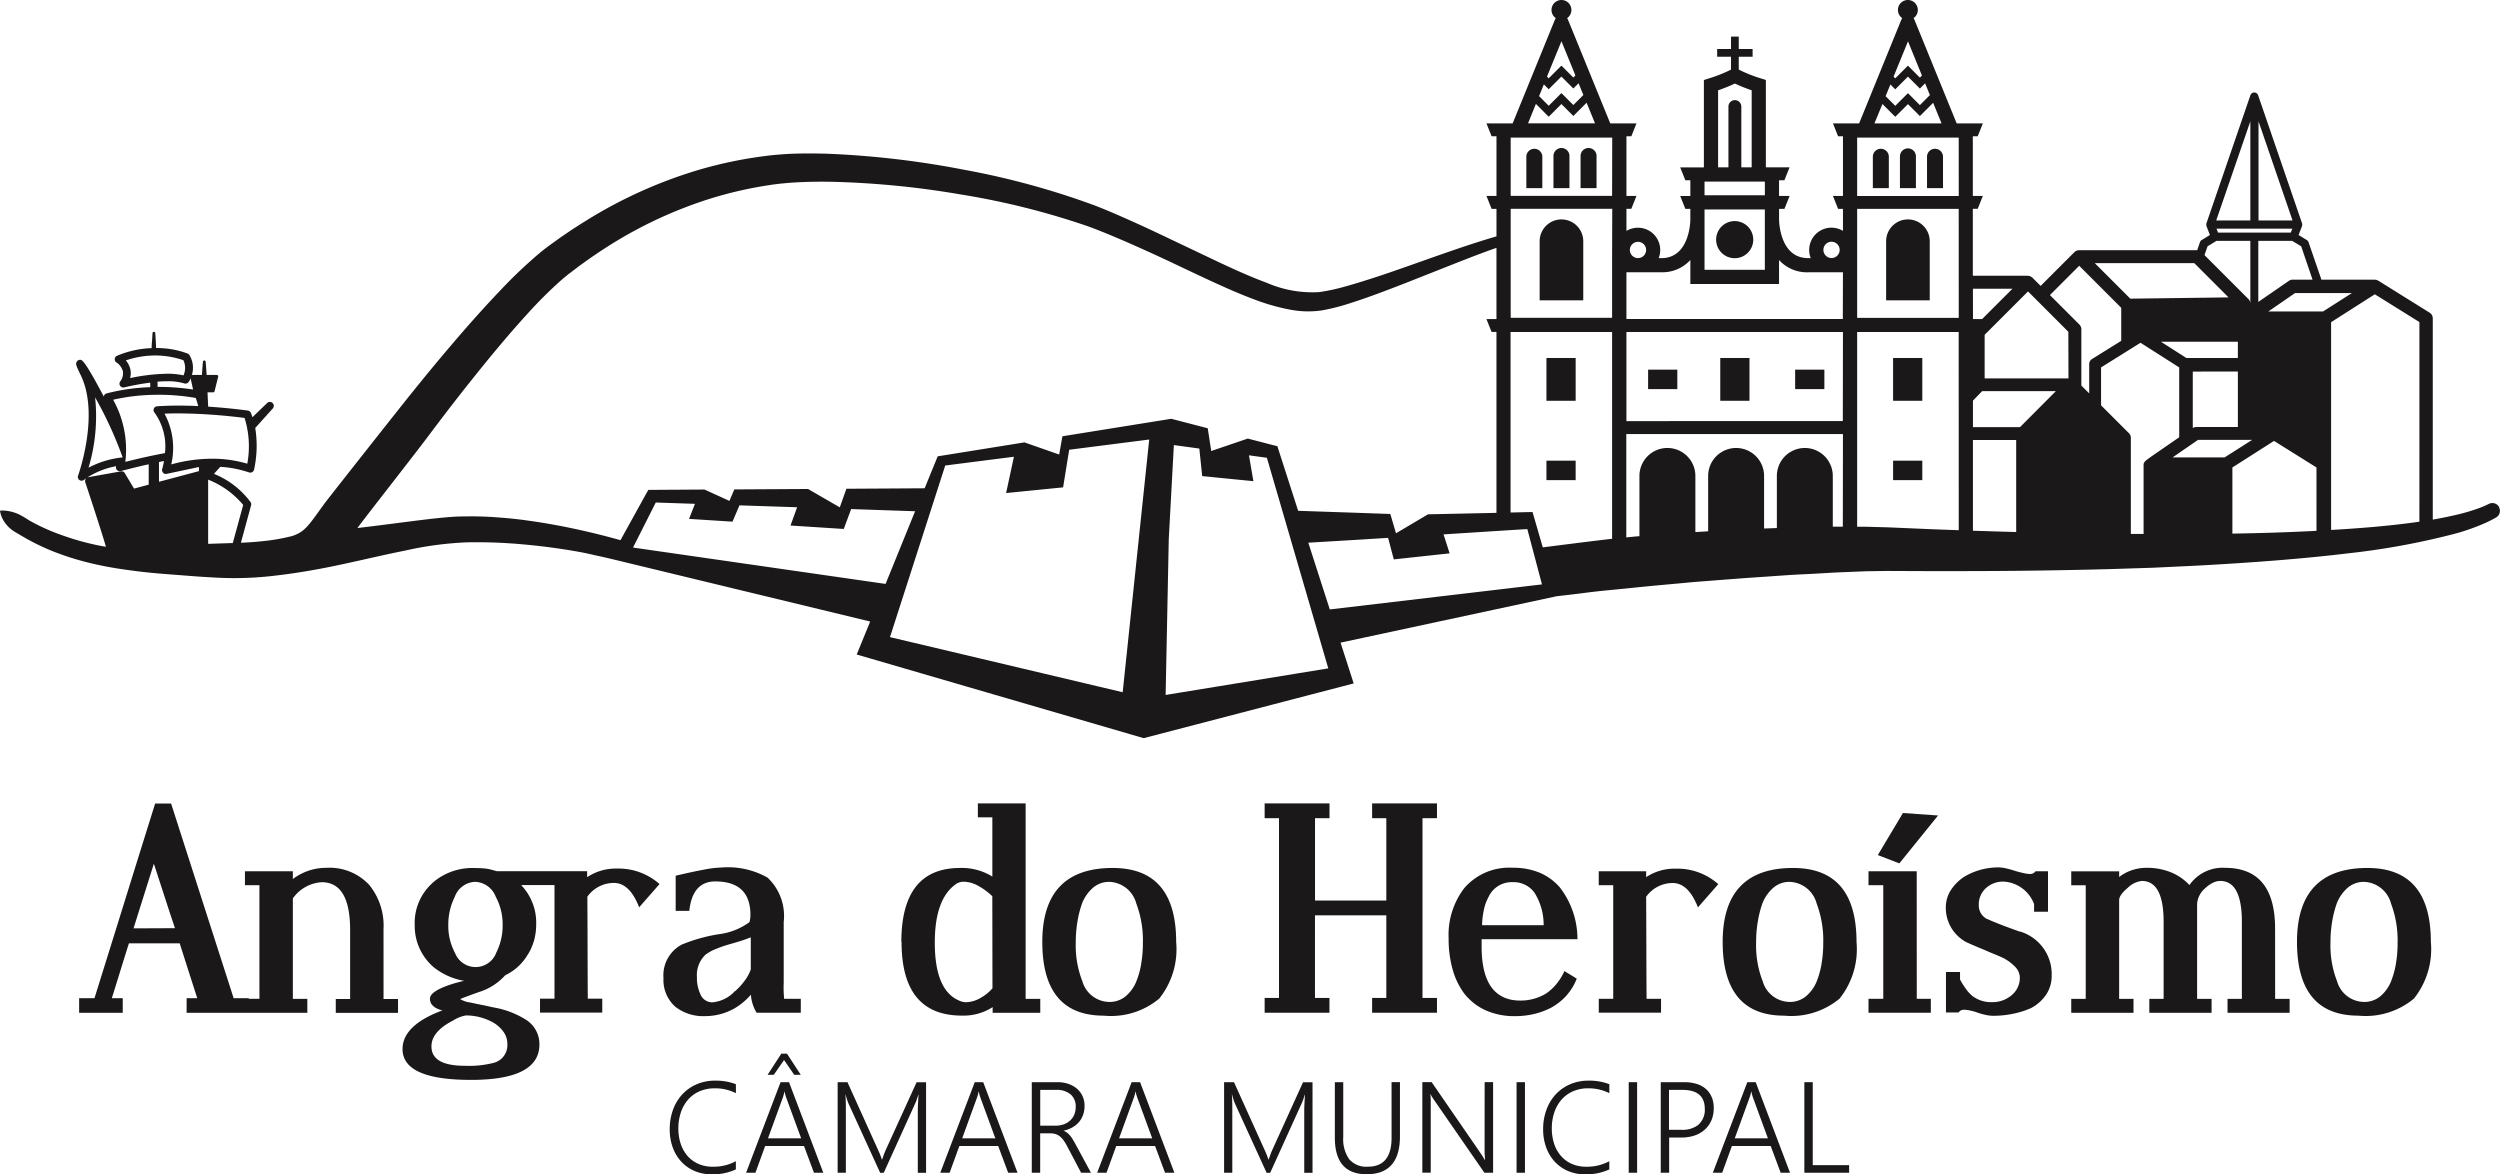 <svg data-name="Group 1609" xmlns="http://www.w3.org/2000/svg" width="131.869" height="61.943" viewBox="0 0 131.869 61.943">
    <defs>
        <clipPath id="vyq5zb8yja">
            <path data-name="Rectangle 855" style="fill:none" d="M0 0h131.869v61.943H0z"/>
        </clipPath>
    </defs>
    <path data-name="Rectangle 846" transform="translate(99.856 18.883)" style="fill:#1a1818" d="M0 0h1.541v2.257H0z"/>
    <path data-name="Rectangle 847" transform="translate(99.856 24.299)" style="fill:#1a1818" d="M0 0h1.541v1.027H0z"/>
    <path data-name="Rectangle 848" transform="translate(81.571 18.883)" style="fill:#1a1818" d="M0 0h1.541v2.257H0z"/>
    <path data-name="Rectangle 849" transform="translate(90.74 18.883)" style="fill:#1a1818" d="M0 0h1.541v2.257H0z"/>
    <path data-name="Rectangle 850" transform="translate(81.571 24.299)" style="fill:#1a1818" d="M0 0h1.541v1.027H0z"/>
    <path data-name="Rectangle 851" transform="translate(94.69 19.498)" style="fill:#1a1818" d="M0 0h1.541v1.027H0z"/>
    <path data-name="Rectangle 852" transform="translate(86.934 19.498)" style="fill:#1a1818" d="M0 0h1.541v1.027H0z"/>
    <g data-name="Group 1608">
        <g data-name="Group 1607" style="clip-path:url(#vyq5zb8yja)">
            <path data-name="Path 1847" d="M568.646 81.86a1.15 1.15 0 1 0-2.3 0v3.118h2.3z" transform="translate(-485.133 -69.136)" style="fill:#1a1818"/>
            <path data-name="Path 1848" d="M562.3 55a.422.422 0 0 0-.843 0v1.674h.843z" transform="translate(-480.946 -46.751)" style="fill:#1a1818"/>
            <path data-name="Path 1849" d="M572.27 55a.422.422 0 1 0-.843 0v1.674h.843z" transform="translate(-489.485 -46.751)" style="fill:#1a1818"/>
            <path data-name="Path 1850" d="M582.236 55a.422.422 0 1 0-.843 0v1.674h.843z" transform="translate(-498.022 -46.751)" style="fill:#1a1818"/>
            <path data-name="Path 1851" d="M632.244 81.326a.979.979 0 1 0 .979.979.979.979 0 0 0-.979-.979" transform="translate(-540.743 -69.664)" style="fill:#1a1818"/>
            <path data-name="Path 1852" d="M696.091 81.86a1.15 1.15 0 1 0-2.3 0v3.118h2.3z" transform="translate(-594.302 -69.136)" style="fill:#1a1818"/>
            <path data-name="Path 1853" d="M689.746 55a.422.422 0 0 0-.843 0v1.674h.843z" transform="translate(-590.115 -46.751)" style="fill:#1a1818"/>
            <path data-name="Path 1854" d="M699.715 55a.421.421 0 1 0-.843 0v1.674h.843z" transform="translate(-598.655 -46.751)" style="fill:#1a1818"/>
            <path data-name="Path 1855" d="M709.682 55a.422.422 0 0 0-.843 0v1.674h.843z" transform="translate(-607.193 -46.751)" style="fill:#1a1818"/>
            <path data-name="Path 1856" d="M131.83 26.766a.4.4 0 0 0-.537-.192l-.13.062c-.091.046-.2.09-.358.152a10.747 10.747 0 0 1-1.472.42c-.3.068-.642.135-1.01.2V16.793a.353.353 0 0 0-.166-.3l-2.707-1.687a.357.357 0 0 0-.047-.021.374.374 0 0 0-.036-.016.35.35 0 0 0-.1-.016h-2.818l-.678-1.976a.218.218 0 0 0-.092-.115l-.434-.266.183-.473a.168.168 0 0 0 0-.017.213.213 0 0 0 .008-.033.2.2 0 0 0 0-.023.126.126 0 0 0-.005-.054.176.176 0 0 0-.005-.023l-2.316-6.75a.2.2 0 0 0-.024-.043.186.186 0 0 0-.014-.024.253.253 0 0 0-.024-.021.223.223 0 0 0-.034-.028l-.017-.007a.219.219 0 0 0-.055-.02 1.487 1.487 0 0 1-.072 0 .207.207 0 0 0-.058.021l-.014.005a.213.213 0 0 0-.038.032.22.22 0 0 0-.019.017.232.232 0 0 0-.015.027.206.206 0 0 0-.022.04l-2.317 6.75a.175.175 0 0 0-.005.023.213.213 0 0 0-.005.025.219.219 0 0 0 0 .029v.023a.212.212 0 0 0 .008.033v.017l.183.473-.434.266a.216.216 0 0 0-.092.115l-.145.423H109.662a.342.342 0 0 0-.089.013l-.02.006a.332.332 0 0 0-.08.038.334.334 0 0 0-.049.04l-1.785 1.785-.436-.436a.3.3 0 0 0-.043-.034.366.366 0 0 0-.032-.019.342.342 0 0 0-.043-.02.336.336 0 0 0-.123-.026h-2.9v-3.531h.257l.272-.68h-.529V7.188h.257l.272-.68h-1.381l-2.227-5.464a.368.368 0 0 0-.05-.086.525.525 0 1 0-.594 0 .372.372 0 0 0-.052.091l-2.223 5.459h-1.381l.272.68h.257v3.148h-.529l.272.68h.257v1.162a1.175 1.175 0 0 0-1.7 1.437h-.139c-1.5 0-1.531-1.952-1.531-2.041v-.558h.283l.272-.68h-.557v-.828h.283l.272-.68h-1.25V4.219l-.261-.083a7.384 7.384 0 0 1-1.169-.465v-.678h.731v-.408h-.731v-.653h-.408v.654h-.731v.408h.731v.678a7.359 7.359 0 0 1-1.17.465l-.261.083v4.61h-1.249l.272.68h.263v.828h-.535l.272.68h.263v.558c0 .083-.026 2.041-1.532 2.041h-.139a1.175 1.175 0 0 0-1.7-1.437v-1.165h.257l.272-.68h-.529V7.188h.257l.272-.68h-1.383L82.71 1.044a.369.369 0 0 0-.05-.086.525.525 0 1 0-.594 0 .386.386 0 0 0-.052.091l-2.225 5.459h-1.382l.272.68h.257v3.148h-.529l.272.68h.257v1.452c-1.245.361-2.586.832-4.028 1.343-.826.291-1.685.6-2.577.885-.446.144-.9.285-1.36.412a10.273 10.273 0 0 1-1.387.3 6.029 6.029 0 0 1-2.771-.493c-.957-.354-1.925-.8-2.91-1.27l-3.019-1.435c-.514-.241-1.032-.478-1.561-.711s-1.062-.465-1.613-.674a41.465 41.465 0 0 0-6.824-1.865 47.982 47.982 0 0 0-7.025-.842Q42.98 8.082 42.1 8.1c-.3.008-.585.02-.893.044l-.226.017-.211.021-.105.01-.053.005-.066.008-.217.029a22.442 22.442 0 0 0-3.384.7 24.44 24.44 0 0 0-5.967 2.666c-.442.272-.87.55-1.294.844-.218.145-.4.286-.6.427l-.146.105-.083.061-.077.06c-.1.08-.207.159-.3.24a24.747 24.747 0 0 0-2.065 1.957c-1.239 1.3-2.294 2.528-3.218 3.631s-1.7 2.08-2.342 2.888-3.386 4.286-3.721 4.725c-.833 1.145-1.025 1.511-1.723 1.737a10.344 10.344 0 0 1-1.274.24c-.489.054-.825.09-1.428.113l.538-1.975a.2.2 0 0 0-.021-.158 4.48 4.48 0 0 0-1.939-1.5l.334-.371a5.8 5.8 0 0 1 1.517.294.2.2 0 0 0 .264-.144 5.859 5.859 0 0 0 .063-2.2l.922-1.024a.205.205 0 0 0-.3-.285l-.77.743a3.852 3.852 0 0 0-.082-.227.2.2 0 0 0-.16-.125c-.013 0-.921-.131-2.095-.207 0-.106-.007-.214-.012-.317l-.02-.439h.3a.073.073 0 0 0 .071-.055l.192-.77a.073.073 0 0 0-.071-.09H10.9c-.028-.427-.052-.7-.052-.7a.073.073 0 0 0-.145 0s-.024.271-.052.7h-.529a1.291 1.291 0 0 0-.13-1.048.2.2 0 0 0-.094-.081 4.7 4.7 0 0 0-1.664-.291c-.007-.159-.013-.3-.021-.414l-.023-.377a.073.073 0 0 0-.145 0l-.022.377a4.003 4.003 0 0 0-.023.418 5.2 5.2 0 0 0-1.818.4.2.2 0 0 0-.031.36.831.831 0 0 1 .332.466.7.7 0 0 1-.141.532.2.2 0 0 0 .168.319.213.213 0 0 0 .051-.006 12.131 12.131 0 0 1 1.364-.249v.24a10.506 10.506 0 0 0-2.3.327.2.2 0 0 0-.137.12.2.2 0 0 0-.013.049c-1.02-1.939-1.152-1.941-1.25-1.941a.21.21 0 0 0-.176.1c-.069.111-.048.183.208.708 1.014 2.078-.122 5.255-.134 5.287a.2.2 0 0 0 .314.233c.044-.033.09-.063.135-.093a.2.2 0 0 0-.073.227c.009.028.864 2.6 1.088 3.4-.083-.015-.168-.027-.249-.043a13.873 13.873 0 0 1-2.2-.615 10.64 10.64 0 0 1-1.592-.729 5.1 5.1 0 0 0-.558-.328 2.133 2.133 0 0 0-.481-.155A1.686 1.686 0 0 0 0 26.936a1.4 1.4 0 0 0 .16.479 1.751 1.751 0 0 0 .334.423 1.864 1.864 0 0 0 .262.2l.323.191a11.929 11.929 0 0 0 1.7.846 14.591 14.591 0 0 0 2.344.708c.437.1.895.179 1.37.248s.968.132 1.475.182S9 30.3 9.53 30.341s1.08.085 1.637.114a17.86 17.86 0 0 0 3.415-.1c1.152-.132 2.307-.34 3.447-.585s2.27-.514 3.379-.736a18.22 18.22 0 0 1 3.214-.427 26.778 26.778 0 0 1 3.037.114c.97.087 1.888.214 2.731.361.657.115.737.155 1.3.271l.51.117.507.123L45.9 32.784l-.44 1.078-.271.663.728.211 14.408 4.2 10.518-2.741.56-.146-.167-.52-.525-1.631 11.405-2.449.077-.009c.361-.04.89-.1 1.564-.188s1.5-.155 2.441-.254 2.012-.19 3.176-.3c1.167-.088 2.431-.192 3.769-.28.669-.046 1.356-.1 2.058-.13s1.424-.087 2.136-.111l1.087-.044 1.13-.016 2.285.009c1.552 0 3.129 0 4.706-.018s3.154-.046 4.706-.088l2.307-.073 2.251-.107c2.957-.157 5.716-.369 8.077-.656a39.1 39.1 0 0 0 5.682-1.052 11.417 11.417 0 0 0 1.563-.563 7.15 7.15 0 0 0 .4-.2l.126-.07a.4.4 0 0 0 .168-.525M12.9 22.044a5.017 5.017 0 0 1 .144 2.415 6.48 6.48 0 0 0-1.862-.262 8.041 8.041 0 0 0-2.149.3 3.815 3.815 0 0 0-.355-2.676c.235-.011.483-.016.742-.016a29.111 29.111 0 0 1 3.479.241m-4.286 2.905A.2.2 0 0 0 8.75 25a.588.588 0 0 0 .1-.018l1.644-.348v.217l-2.108.562V24.37l.264-.052a4.635 4.635 0 0 1-.094.422.2.2 0 0 0 .059.205m1.344-4.8a1.337 1.337 0 0 0 .094-.187l.132.589a11.982 11.982 0 0 0-1.839-.139h-.034v-.076c0-.066 0-.13-.006-.2.172-.014.346-.022.515-.022a2.987 2.987 0 0 1 .9.114.2.2 0 0 0 .235-.084m-3.091-.209a.962.962 0 0 0 .013-.441 1.093 1.093 0 0 0-.241-.479 4.787 4.787 0 0 1 1.56-.26A4.559 4.559 0 0 1 9.673 19a.954.954 0 0 1 .006.8 3.773 3.773 0 0 0-.861-.086 10.24 10.24 0 0 0-1.952.229m1.478.88a11.334 11.334 0 0 1 1.982.169 4.36 4.36 0 0 1 .127.427 23.338 23.338 0 0 0-1.035-.025c-.4 0-.781.012-1.125.037a.2.2 0 0 0-.14.336A3.04 3.04 0 0 1 8.7 23.9c-.825.152-1.64.349-2.089.463a5.4 5.4 0 0 0-.643-3.278 10.5 10.5 0 0 1 2.375-.26m-3.333.124a20.331 20.331 0 0 1 1.46 3.178 4.86 4.86 0 0 0-1.8.543 9.45 9.45 0 0 0 .345-3.72m-.44 4.256a4.242 4.242 0 0 1 1.552-.616.2.2 0 0 0 .193.264.206.206 0 0 0 .053-.007c.013 0 .658-.178 1.471-.357v1.075l-.774.207-.483-.808a.2.2 0 0 0-.211-.1l-1.723.307a.2.2 0 0 0-.074.031m7.7 3.442-1.3.042V25.3a4.617 4.617 0 0 1 1.849 1.334zm84.33-15.892a.429.429 0 1 1-.429.429.43.43 0 0 1 .429-.429m-5.984-7.989a8.332 8.332 0 0 0 .886-.357 8.354 8.354 0 0 0 .886.357v4.065h-.546V5.622a.34.34 0 0 0-.68 0v3.206h-.546zm-.715 4.816h3.182v.721H89.91zm0 1.995v-.524h3.181v3.181H89.91zm-3.51 1.182a.429.429 0 1 1-.429.429.43.43 0 0 1 .429-.429M82.363 2.175l.737 1.807-.109.109-.63-.63-.669.669-.092-.088zm-.928 2.276.256.256.669-.669.63.63.276-.277.253.62-.529.529-.63-.63-.669.669-.509-.509zm-.42 1.03.676.676.669-.669.63.63.7-.7.443 1.087H80.6zM30.609 27.96c-.859-.192-1.8-.368-2.806-.507q-.755-.106-1.559-.162a17.482 17.482 0 0 0-1.648-.052c-.281 0-.566.009-.863.032s-.573.053-.858.082c-.57.063-1.137.138-1.708.21q-1.153.151-2.314.29l.018-.025c.318-.44 3.043-3.921 3.652-4.734s1.355-1.8 2.232-2.9 1.883-2.341 3.037-3.609a23.059 23.059 0 0 1 1.859-1.849c.083-.072.166-.137.25-.206l.063-.052.061-.046.143-.109c.19-.142.388-.3.573-.428.372-.271.769-.542 1.177-.805a22.747 22.747 0 0 1 5.492-2.595 20.865 20.865 0 0 1 3.129-.724l.2-.032.039-.006.053-.006.105-.013.211-.026.2-.019c.257-.026.537-.044.809-.057.55-.026 1.108-.034 1.67-.024a46.615 46.615 0 0 1 6.832.666 40.27 40.27 0 0 1 6.652 1.656c.53.187 1.044.4 1.57.622s1.035.447 1.545.678c1.023.459 2.022.946 3.019 1.411s1.989.919 3.016 1.283a10.7 10.7 0 0 0 1.587.428 5 5 0 0 0 1.685.04 11.229 11.229 0 0 0 1.5-.384c.475-.151.934-.313 1.381-.477.895-.329 1.745-.667 2.561-.99 1.356-.533 2.607-1.044 3.761-1.448v3.757h-.529l.272.68h.257v9.542l-3.609.077-1.69 1-.3-1.018-1.9-.067-2.961-.1-1.035-3.217-.062-.193-.21-.05-1.351-.35-1.927.656-.185-1.2-1.922-.5-5.743.923-.171.963-1.83-.641-4.424.711-.153.025-.061.149-.628 1.536-4.127.025-.348.981-1.675-.969-3.889.023-.258.606-1.315-.6-2.761.018h-.2l-.1.174-1.37 2.479a40.578 40.578 0 0 0-2.128-.535m2.788.924 1.2-2.376 2.068.07-.313.794 2.294.146.364-.86 3.043.1-.349.964 2.809.181.39-1.049 3.373.115-1.557 3.833zm25.829 7.632-12.275-2.907 2.914-9.052 3.624-.463-.412 1.915 3.006-.3.321-1.984 4.221-.539zm2.265.143.165-8.207.269-4.973 1.343.183.152 1.453 2.7.268-.233-1.364.945.129 3.238 11.109zm8.659-4.511-1.133-3.52 2.438-.145 1.771-.11.3 1.136 2.945-.319-.321-1 1.556-.1 1.562-.1.781-.049.521-.031.772 2.918zm14.891-3.725c-.591.059-3.656.452-3.656.452l-.541-1.865-1.159.026v-9.521h5.356zm0-14.809v3.15h-5.349v-5.747h5.357zm0-3.279h-5.349V7.257h5.356zm12.17 17.449h-.529v-2.677a1.475 1.475 0 0 0-2.95 0v2.748l-.674.025v-2.773a1.475 1.475 0 0 0-2.95 0v2.92l-.674.04v-2.96a1.475 1.475 0 0 0-2.951 0v3.177c-.183.015-.364.031-.539.049l-.154.016v-5.452h11.428zm0-5.57H85.79v-4.7h11.421zm0-5.451v.067H85.79v-2.467h1.84a1.986 1.986 0 0 0 1.532-.648v1.267h4.678v-1.265a1.985 1.985 0 0 0 1.531.648h1.84zm24.177-3.771.6 1.761h-1.046a.352.352 0 0 0-.2.062l-1.615 1.113v-3.22h1.789zm-2.25-6.59 1.794 5.228h-1.794zm-.218 5.663h2l-.08.207h-3.837l-.08-.207zM118.7 6.4v5.228h-1.8zm-2.258 6.594.469-.288h1.789v3.333a.335.335 0 0 0-.1-.264l-2.318-2.319zm-1.115 5.889-1.346-.859h4.061v.859zm2.715.713v2.929h-2.2a.335.335 0 0 0-.178.053V19.6zm-2.3-5.717 1.808 1.808-5.181.067-1.875-1.875zm-15.1-11.7.736 1.806-.109.109-.63-.63-.669.669-.089-.089zm-.928 2.276.256.256.669-.669.63.63.276-.277.253.62-.529.529-.63-.63-.669.669-.509-.509zm-.42 1.03.676.676.669-.669.63.63.7-.7.443 1.087h-3.54zm4.025 22.482-1.43-.052-2.312-.1-1.13-.03h-.487V17.513h5.356zm0-11.2H97.96V11.018h5.357zm0-6.428H97.96V7.257h5.357zm.748 4.892h2.084l-1.6 1.6h-.481v-.067zm2.282 12.832q-1.143-.031-2.282-.069v-4.785h2.282zm.2-5.531h-2.481v-1.4l.486-.5h3.888zm2.558-2.572h-4.422v-2.3l2.288-2.288L109.1 17.5zm1.093-.76v1.551l-.414-.414v-2.975a.34.34 0 0 0-.1-.24l-1.558-1.558 1.545-1.545 2.217 2.217v1.742l-1.542.961a.312.312 0 0 0-.147.265m3.21 4.921c-.141.115-.342.218-.342.38v3.6a.41.41 0 0 0 .006.06h-.678v-5.074a.339.339 0 0 0-.1-.24l-1.471-1.471v-2l2.081-1.3 2.041 1.3v3.684zm1.191 0 1.341-.924h2.854l-.412.263-1.037.661zM122.189 28q-1.06.055-2.2.093a128.8 128.8 0 0 1-2.236.053v-3.488l1.906-1.216.29-.185 2.24 1.4zm-2.541-11.57 1.408-.97h3l-1.521.97zm7.969 11.088q-.328.048-.682.092c-.937.119-2 .216-3.169.294-.263.018-.533.035-.806.051V16.994l2.306-1.471 2.352 1.465z" style="fill:#1a1818"/>
            <path data-name="Path 1857" d="M247.756 397.712a2.225 2.225 0 0 0-.758.541 2.4 2.4 0 0 0-.481.813 2.967 2.967 0 0 0-.168 1.011 2.773 2.773 0 0 0 .158.953 2.2 2.2 0 0 0 .45.753 2.047 2.047 0 0 0 .7.495 2.3 2.3 0 0 0 .919.178 2.936 2.936 0 0 0 1.262-.26v-.433a2.463 2.463 0 0 1-1.213.29 1.836 1.836 0 0 1-.79-.16 1.636 1.636 0 0 1-.568-.433 1.871 1.871 0 0 1-.345-.638 2.54 2.54 0 0 1-.117-.778 2.655 2.655 0 0 1 .13-.848 1.971 1.971 0 0 1 .376-.673 1.705 1.705 0 0 1 .606-.445 2.008 2.008 0 0 1 .823-.16 2.418 2.418 0 0 1 1.1.257v-.475a2.988 2.988 0 0 0-1.089-.187 2.444 2.444 0 0 0-1 .2" transform="translate(-211.023 -340.512)" style="fill:#1a1818"/>
            <path data-name="Path 1858" d="M282.356 388.708h.327l.54-.78.536.78h.346l-.726-1.113h-.3z" transform="translate(-241.867 -332.015)" style="fill:#1a1818"/>
            <path data-name="Path 1859" d="m276.254 398.073-1.819 4.777h.493l.513-1.412h2.049l.526 1.412h.493l-1.809-4.777zm-.663 2.961.773-2.125c.016-.042.032-.091.048-.147a1.854 1.854 0 0 0 .045-.19h.013a1.421 1.421 0 0 0 .042.19c.017.056.033.1.048.147l.78 2.125z" transform="translate(-235.081 -340.99)" style="fill:#1a1818"/>
            <path data-name="Path 1860" d="M310.628 401.668q-.057.127-.095.237l-.085.243h-.02q-.04-.133-.088-.252t-.1-.231l-1.622-3.591h-.518v4.777h.433v-3.334q0-.24-.005-.436t-.018-.35h.013a3.131 3.131 0 0 0 .15.47l1.669 3.651h.19l1.666-3.674a1.816 1.816 0 0 0 .072-.18 6.82 6.82 0 0 0 .085-.26h.013q-.04.563-.04.816v3.3h.436v-4.777h-.5z" transform="translate(-263.916 -340.991)" style="fill:#1a1818"/>
            <path data-name="Path 1861" d="m347.688 398.073-1.819 4.777h.493l.513-1.412h2.049l.526 1.412h.493l-1.809-4.777zm-.663 2.961.773-2.125c.016-.042.032-.091.048-.147a1.846 1.846 0 0 0 .045-.19h.013a1.431 1.431 0 0 0 .042.19c.017.056.033.1.048.147l.78 2.125z" transform="translate(-296.272 -340.99)" style="fill:#1a1818"/>
            <path data-name="Path 1862" d="M381.7 401.1a1.9 1.9 0 0 0-.148-.207 1.052 1.052 0 0 0-.155-.153.747.747 0 0 0-.177-.1v-.013a1.631 1.631 0 0 0 .455-.172 1.292 1.292 0 0 0 .343-.28 1.194 1.194 0 0 0 .218-.378 1.367 1.367 0 0 0 .077-.466 1.214 1.214 0 0 0-.118-.55 1.158 1.158 0 0 0-.315-.393 1.386 1.386 0 0 0-.448-.236 1.709 1.709 0 0 0-.521-.08h-1.381v4.777h.443v-2.079h.526a.979.979 0 0 1 .271.035.682.682 0 0 1 .228.116 1.052 1.052 0 0 1 .207.218 2.72 2.72 0 0 1 .206.34l.72 1.369h.52l-.8-1.479q-.08-.15-.153-.266m-.929-.736h-.793v-1.889h.829a1.131 1.131 0 0 1 .775.238.831.831 0 0 1 .268.655 1.045 1.045 0 0 1-.078.413.9.9 0 0 1-.22.313.969.969 0 0 1-.341.2 1.329 1.329 0 0 1-.44.07" transform="translate(-325.106 -340.989)" style="fill:#1a1818"/>
            <path data-name="Path 1863" d="m405.392 398.073-1.819 4.777h.493l.513-1.412h2.049l.526 1.412h.493l-1.809-4.777zm-.663 2.961.773-2.125c.016-.042.032-.091.048-.147a1.838 1.838 0 0 0 .045-.19h.013a1.431 1.431 0 0 0 .042.19c.017.056.033.1.048.147l.78 2.125z" transform="translate(-345.701 -340.99)" style="fill:#1a1818"/>
            <path data-name="Path 1864" d="M452.8 401.668q-.057.127-.095.237l-.085.243h-.02q-.04-.133-.088-.252t-.1-.231l-1.622-3.591h-.523v4.777h.433v-3.334q0-.24-.005-.436t-.018-.35h.013a3.164 3.164 0 0 0 .15.47l1.669 3.651h.19l1.666-3.674a1.929 1.929 0 0 0 .072-.18 6.82 6.82 0 0 0 .085-.26h.013q-.04.563-.04.816v3.3h.436v-4.777h-.5z" transform="translate(-385.699 -340.991)" style="fill:#1a1818"/>
            <path data-name="Path 1865" d="M494.005 401.011q0 1.519-1.253 1.519a1.187 1.187 0 0 1-.979-.39 1.84 1.84 0 0 1-.317-1.176v-2.891h-.443V401q0 1.929 1.675 1.929 1.759 0 1.759-2v-2.858h-.443z" transform="translate(-420.603 -340.99)" style="fill:#1a1818"/>
            <path data-name="Path 1866" d="M526.474 401.623c0 .111 0 .212.007.3s.011.173.02.247h-.017l-.088-.145a5.502 5.502 0 0 0-.108-.169l-2.608-3.788h-.49v4.777h.443v-3.7c0-.107 0-.2-.005-.266s-.007-.127-.012-.166h.017a.974.974 0 0 0 .078.15q.048.077.1.15l2.651 3.834h.46v-4.777h-.446z" transform="translate(-448.165 -340.989)" style="fill:#1a1818"/>
            <path data-name="Rectangle 853" transform="translate(79.995 57.083)" style="fill:#1a1818" d="M0 0h.443v4.777H0z"/>
            <path data-name="Path 1867" d="M569.035 397.712a2.226 2.226 0 0 0-.758.541 2.408 2.408 0 0 0-.481.813 2.966 2.966 0 0 0-.168 1.011 2.774 2.774 0 0 0 .158.953 2.206 2.206 0 0 0 .45.753 2.05 2.05 0 0 0 .7.495 2.3 2.3 0 0 0 .919.178 2.936 2.936 0 0 0 1.263-.26v-.433a2.462 2.462 0 0 1-1.213.29 1.837 1.837 0 0 1-.79-.16 1.637 1.637 0 0 1-.568-.433 1.869 1.869 0 0 1-.345-.638 2.541 2.541 0 0 1-.117-.778 2.655 2.655 0 0 1 .13-.848 1.973 1.973 0 0 1 .376-.673 1.7 1.7 0 0 1 .606-.445 2.006 2.006 0 0 1 .823-.16 2.418 2.418 0 0 1 1.1.257v-.475a2.988 2.988 0 0 0-1.089-.187 2.444 2.444 0 0 0-1 .2" transform="translate(-486.231 -340.512)" style="fill:#1a1818"/>
            <path data-name="Rectangle 854" transform="translate(85.911 57.083)" style="fill:#1a1818" d="M0 0h.443v4.777H0z"/>
            <path data-name="Path 1868" d="M613.554 398.87a1.134 1.134 0 0 0-.3-.433 1.359 1.359 0 0 0-.49-.27 2.181 2.181 0 0 0-.666-.093h-1.232v4.777h.443v-1.859h.659a2.05 2.05 0 0 0 .71-.115 1.545 1.545 0 0 0 .531-.32 1.39 1.39 0 0 0 .335-.486 1.6 1.6 0 0 0 .117-.615 1.566 1.566 0 0 0-.1-.586m-.68 1.429a1.361 1.361 0 0 1-.936.286h-.645v-2.105h.71q1.179 0 1.179 1.009a1.031 1.031 0 0 1-.32.81" transform="translate(-523.265 -340.991)" style="fill:#1a1818"/>
            <path data-name="Path 1869" d="m631.867 398.073-1.819 4.777h.493l.513-1.412h2.046l.526 1.412h.493l-1.809-4.777zm-.663 2.961.773-2.125c.015-.042.031-.091.048-.147a1.812 1.812 0 0 0 .045-.19h.014a1.411 1.411 0 0 0 .042.19c.016.056.033.1.048.147l.779 2.125z" transform="translate(-539.7 -340.99)" style="fill:#1a1818"/>
            <path data-name="Path 1870" d="M664.153 398.072h-.443v4.777h2.362v-.4h-1.919z" transform="translate(-568.535 -340.99)" style="fill:#1a1818"/>
            <path data-name="Path 1871" d="M45.119 302.155a3.4 3.4 0 0 0-.749-2.323 2.847 2.847 0 0 0-2.263-.908 2.89 2.89 0 0 0-.942.151 3.01 3.01 0 0 0-.829.439v-.409h-2.527v.734h.764v5.994h-.565v-.033h-.795l-3.3-10.269h-.84q-.8 2.558-1.6 5.131t-1.6 5.138h-.81v.772h2.3v-.772h-.575l.231-.742.219-.708.22-.708q.11-.356.231-.734h2.679l.235.738.227.712.227.707.235.734h-.56v.772H41.1v-.734h-.764v-5.3a2.017 2.017 0 0 1 1.521-.855q1.5 0 1.5 2.52v3.64H42.6v.734h3.284v-.734h-.764zm-13.187-.038.537-1.71q.257-.817.537-1.7l.552 1.7q.272.84.56 1.7z" transform="translate(-24.889 -253.148)" style="fill:#1a1818"/>
            <path data-name="Path 1872" d="M157.806 319.8v-.31h-4.757q-.068-.015-.144-.038a3.762 3.762 0 0 0-.166-.045 2 2 0 0 0-.371-.064q-.212-.019-.477-.019a3.19 3.19 0 0 0-2.263.8h.007a2.825 2.825 0 0 0-.923 2.217 2.872 2.872 0 0 0 .269 1.253 2.924 2.924 0 0 0 .745.973 3.71 3.71 0 0 0 .738.446 3.372 3.372 0 0 0 .851.257l-.439.113q-1.362.4-1.362.833 0 .4.53.582a.118.118 0 0 0 .053.015.415.415 0 0 1 .083.015q-2.111.787-2.111 2.043 0 1.627 3.61 1.627t3.61-1.869a1.517 1.517 0 0 0-.742-1.324 4.688 4.688 0 0 0-1.521-.6q-.2-.038-.4-.083t-.4-.083l-.643-.136.008.007a1.418 1.418 0 0 1-.469-.166v-.015q.106-.052.969-.363a3.063 3.063 0 0 0 1.392-.886 2.807 2.807 0 0 0 .67-.45 2.657 2.657 0 0 0 .518-.64v.008a2.858 2.858 0 0 0 .337-.764 3.142 3.142 0 0 0 .11-.833 2.863 2.863 0 0 0-.795-2.081h1.761v5.994h-.764v.734h3.284v-.734h-.764q-.008-1.385-.011-2.69t-.011-2.69a1.717 1.717 0 0 1 1.4-.726q.832 0 1.332 1.286l1.074-1.226a3.25 3.25 0 0 0-2.232-.817 2.714 2.714 0 0 0-1.574.447m-6.407 7.3a2.909 2.909 0 0 1 .764.1 3.042 3.042 0 0 1 .689.28 1.8 1.8 0 0 1 .541.5 1.086 1.086 0 0 1 .193.624.962.962 0 0 1-.734 1 5.221 5.221 0 0 1-1.514.151q-1.756 0-1.756-1.022 0-.78 1.135-1.362a1.936 1.936 0 0 1 .681-.272m1.6-3.3a1.164 1.164 0 0 1-2.172.008 3.035 3.035 0 0 1-.356-1.453 3.29 3.29 0 0 1 .34-1.506 1.191 1.191 0 0 1 1.082-.795 1.21 1.21 0 0 1 1.082.787 3.059 3.059 0 0 1 .363 1.476 3.18 3.18 0 0 1-.341 1.483" transform="translate(-126.836 -273.536)" style="fill:#1a1818"/>
            <path data-name="Path 1873" d="M248.684 325.828a2.113 2.113 0 0 0 .3.946h2.331v-.734h-.878a6.256 6.256 0 0 1-.023-.87v-3.186a2.775 2.775 0 0 0-.855-2.339 4.27 4.27 0 0 0-2.444-.53 5.47 5.47 0 0 0-.9.11q-.6.11-1.5.322v1.853h.719q.166-1.551 1.37-1.552 1.854 0 1.854 1.771a1.279 1.279 0 0 1-.015.2q-.015.094-.03.17a3.4 3.4 0 0 1-1.627.643 8.846 8.846 0 0 0-1.945.545 1.837 1.837 0 0 0-.969 1.771 1.883 1.883 0 0 0 .628 1.513 2.386 2.386 0 0 0 1.566.492 3.133 3.133 0 0 0 1.536-.4 3.371 3.371 0 0 0 .477-.333 3.293 3.293 0 0 0 .4-.394m-.832-.2a1.825 1.825 0 0 1-1.2.6.673.673 0 0 1-.628-.431 2 2 0 0 1-.182-.9 1.468 1.468 0 0 1 .484-1.211v.008a2.106 2.106 0 0 1 .465-.261 7.074 7.074 0 0 1 .715-.254h-.001q.386-.106.677-.2t.5-.182v1.695a2.251 2.251 0 0 1-.318.591 3.9 3.9 0 0 1-.5.552" transform="translate(-209.075 -273.355)" style="fill:#1a1818"/>
            <path data-name="Path 1874" d="M331.629 302.837q0 3.882 3.178 3.882a2.833 2.833 0 0 0 1.627-.447v.3h2.512v-.734h-.772v-10.311h-2.52v.734h.764v3.125a3.05 3.05 0 0 0-1.7-.454q-3.1 0-3.1 3.905m4.011-2.986a3.573 3.573 0 0 1 .787.571l.008 4.858a2.321 2.321 0 0 1-.628.507 1.6 1.6 0 0 1-.772.227.7.7 0 0 1-.163-.019 1.366 1.366 0 0 1-.178-.057h.008q-1.309-.53-1.309-3.065 0-2.278 1.082-3.065h-.008a.759.759 0 0 1 .431-.151 1.628 1.628 0 0 1 .742.193" transform="translate(-284.074 -253.149)" style="fill:#1a1818"/>
            <path data-name="Path 1875" d="M387.1 319.273q-3.716 0-3.716 3.9 0 3.89 3.239 3.89a3.975 3.975 0 0 0 2.929-.9 4.178 4.178 0 0 0 .893-2.989q0-3.9-3.345-3.9m1.5 5.063a4.542 4.542 0 0 1-.257.923 2 2 0 0 1-.587.8 1.321 1.321 0 0 1-.836.28 1.5 1.5 0 0 1-1.423-1.09 5.174 5.174 0 0 1-.348-2.036 6.631 6.631 0 0 1 .095-1.15 5.467 5.467 0 0 1 .246-.946 2.134 2.134 0 0 1 .586-.817 1.3 1.3 0 0 1 .851-.295 1.53 1.53 0 0 1 1.415 1.142 5.527 5.527 0 0 1 .348 2.081 6.363 6.363 0 0 1-.091 1.1" transform="translate(-328.405 -273.49)" style="fill:#1a1818"/>
            <path data-name="Path 1876" d="M467.837 301.429h3.763v4.359h-.749v.78h3.421v-.78h-.764v-9.482h.764v-.779h-3.421v.779h.749v4.344h-3.761v-4.344h.764v-.779h-3.421v.779h.757v9.482h-.757v.78h3.418v-.78h-.764z" transform="translate(-398.475 -253.149)" style="fill:#1a1818"/>
            <path data-name="Path 1877" d="M539.072 325.923a2.925 2.925 0 0 0 .553-.9l-.651-.4a2.964 2.964 0 0 1-.424.685 2.567 2.567 0 0 1-.545.5 2.6 2.6 0 0 1-1.347.371q-2.051 0-2.051-2.845v-.393h5.055a4.459 4.459 0 0 0-.923-2.724 2.909 2.909 0 0 0-1.071-.783 3.63 3.63 0 0 0-1.426-.261 3.129 3.129 0 0 0-2.55 1.074 4.06 4.06 0 0 0-.825 2.656 5.9 5.9 0 0 0 .208 1.623 3.854 3.854 0 0 0 .6 1.26 2.994 2.994 0 0 0 1.131.9 3.678 3.678 0 0 0 1.563.314 4.327 4.327 0 0 0 1-.113 3.838 3.838 0 0 0 .889-.325 3.132 3.132 0 0 0 .817-.639m-4.344-4.556a2.491 2.491 0 0 1 .242-.655 1.34 1.34 0 0 1 1.264-.779 1.357 1.357 0 0 1 1.169.571 3.2 3.2 0 0 1 .473 1.7h-3.249a4.442 4.442 0 0 1 .1-.836" transform="translate(-456.455 -273.401)" style="fill:#1a1818"/>
            <path data-name="Path 1878" d="M588.093 326.4v.734h3.284v-.734h-.764q-.008-1.385-.011-2.69t-.011-2.69a1.717 1.717 0 0 1 1.4-.726q.832 0 1.332 1.286l1.074-1.226a3.251 3.251 0 0 0-2.232-.817 2.715 2.715 0 0 0-1.574.447v-.31h-2.5v.734h.764v5.992z" transform="translate(-503.761 -273.717)" style="fill:#1a1818"/>
            <path data-name="Path 1879" d="M637.382 319.273q-3.716 0-3.716 3.9 0 3.89 3.239 3.89a3.975 3.975 0 0 0 2.928-.9 4.178 4.178 0 0 0 .893-2.989q0-3.9-3.345-3.9m1.5 5.063a4.552 4.552 0 0 1-.257.923 2 2 0 0 1-.587.8 1.321 1.321 0 0 1-.836.28 1.5 1.5 0 0 1-1.423-1.09 5.178 5.178 0 0 1-.348-2.036 6.6 6.6 0 0 1 .095-1.15 5.432 5.432 0 0 1 .246-.946 2.133 2.133 0 0 1 .586-.817 1.3 1.3 0 0 1 .851-.295 1.53 1.53 0 0 1 1.415 1.142 5.528 5.528 0 0 1 .348 2.081 6.36 6.36 0 0 1-.091 1.1" transform="translate(-542.799 -273.49)" style="fill:#1a1818"/>
            <path data-name="Path 1880" d="M689.855 320.489h-2.543v.734h.779v5.994h-.779v.734h3.288v-.734h-.742z" transform="translate(-588.753 -274.531)" style="fill:#1a1818"/>
            <path data-name="Path 1881" d="m690.741 301.279 1.135.439 2.043-2.527-1.854-.129z" transform="translate(-591.69 -256.177)" style="fill:#1a1818"/>
            <path data-name="Path 1882" d="M719.636 322.452q-.741-.265-1.165-.435t-.545-.231v.008a.8.8 0 0 1-.454-.734 1.165 1.165 0 0 1 .371-.9 1.328 1.328 0 0 1 .946-.348 1.818 1.818 0 0 1 1.6 1.188v.4h.734v-2.134h-.659a.338.338 0 0 1-.288.144 1.64 1.64 0 0 1-.329-.045q-.208-.045-.45-.114a4.331 4.331 0 0 0-.5-.14 1.9 1.9 0 0 0-.375-.049 3.561 3.561 0 0 0-.98.133 3.409 3.409 0 0 0-.859.375 2.4 2.4 0 0 0-.7.715 1.689 1.689 0 0 0-.25.9 2.047 2.047 0 0 0 1.089 1.824q.234.106.473.208t.481.2q.234.106.469.2t.469.2a2.377 2.377 0 0 1 .67.484.837.837 0 0 1 .254.575 1.182 1.182 0 0 1-.446.938 1.549 1.549 0 0 1-1.029.356 1.619 1.619 0 0 1-1.029-.326 1.937 1.937 0 0 1-.325-.352 4.139 4.139 0 0 1-.326-.518v-.393h-.742v2.134h.666a.327.327 0 0 1 .288-.144 1.618 1.618 0 0 1 .291.034 3.1 3.1 0 0 1 .42.117 3.436 3.436 0 0 0 .466.129 1.915 1.915 0 0 0 .344.038 5.2 5.2 0 0 0 1.1-.114 4.439 4.439 0 0 0 .919-.295 2.2 2.2 0 0 0 .791-.708 1.762 1.762 0 0 0 .291-1 2.345 2.345 0 0 0-1.68-2.331" transform="translate(-613.096 -273.309)" style="fill:#1a1818"/>
            <path data-name="Path 1883" d="M772.634 322.431q0-3.208-2.641-3.209a2.131 2.131 0 0 0-1.877.908 2.764 2.764 0 0 0-.972-.67 3.322 3.322 0 0 0-1.29-.238 2.392 2.392 0 0 0-.775.125 2.291 2.291 0 0 0-.67.359v-.3h-2.528v.734h.764v5.994h-.764v.734h3.284v-.734h-.757v-5.206q0-.273.454-.651a1.251 1.251 0 0 1 .742-.363q1.15 0 1.15 2.157v4.064H766v.734h3.284v-.734h-.764v-5.018a1.2 1.2 0 0 1 .424-.817 1.659 1.659 0 0 1 .412-.291.9.9 0 0 1 .382-.095q1.143 0 1.143 2.157v4.064h-.756v.734h3.275v-.734h-.764z" transform="translate(-652.628 -273.446)" style="fill:#1a1818"/>
            <path data-name="Path 1884" d="M848.642 319.273q-3.716 0-3.716 3.9 0 3.89 3.239 3.89a3.975 3.975 0 0 0 2.929-.9 4.178 4.178 0 0 0 .893-2.989q0-3.9-3.345-3.9m1.5 5.063a4.54 4.54 0 0 1-.257.923 2 2 0 0 1-.586.8 1.321 1.321 0 0 1-.836.28 1.5 1.5 0 0 1-1.423-1.09 5.177 5.177 0 0 1-.348-2.036 6.619 6.619 0 0 1 .095-1.15 5.459 5.459 0 0 1 .246-.946 2.134 2.134 0 0 1 .586-.817 1.3 1.3 0 0 1 .851-.295 1.53 1.53 0 0 1 1.415 1.142 5.526 5.526 0 0 1 .348 2.081 6.366 6.366 0 0 1-.091 1.1" transform="translate(-723.765 -273.49)" style="fill:#1a1818"/>
        </g>
    </g>
</svg>
